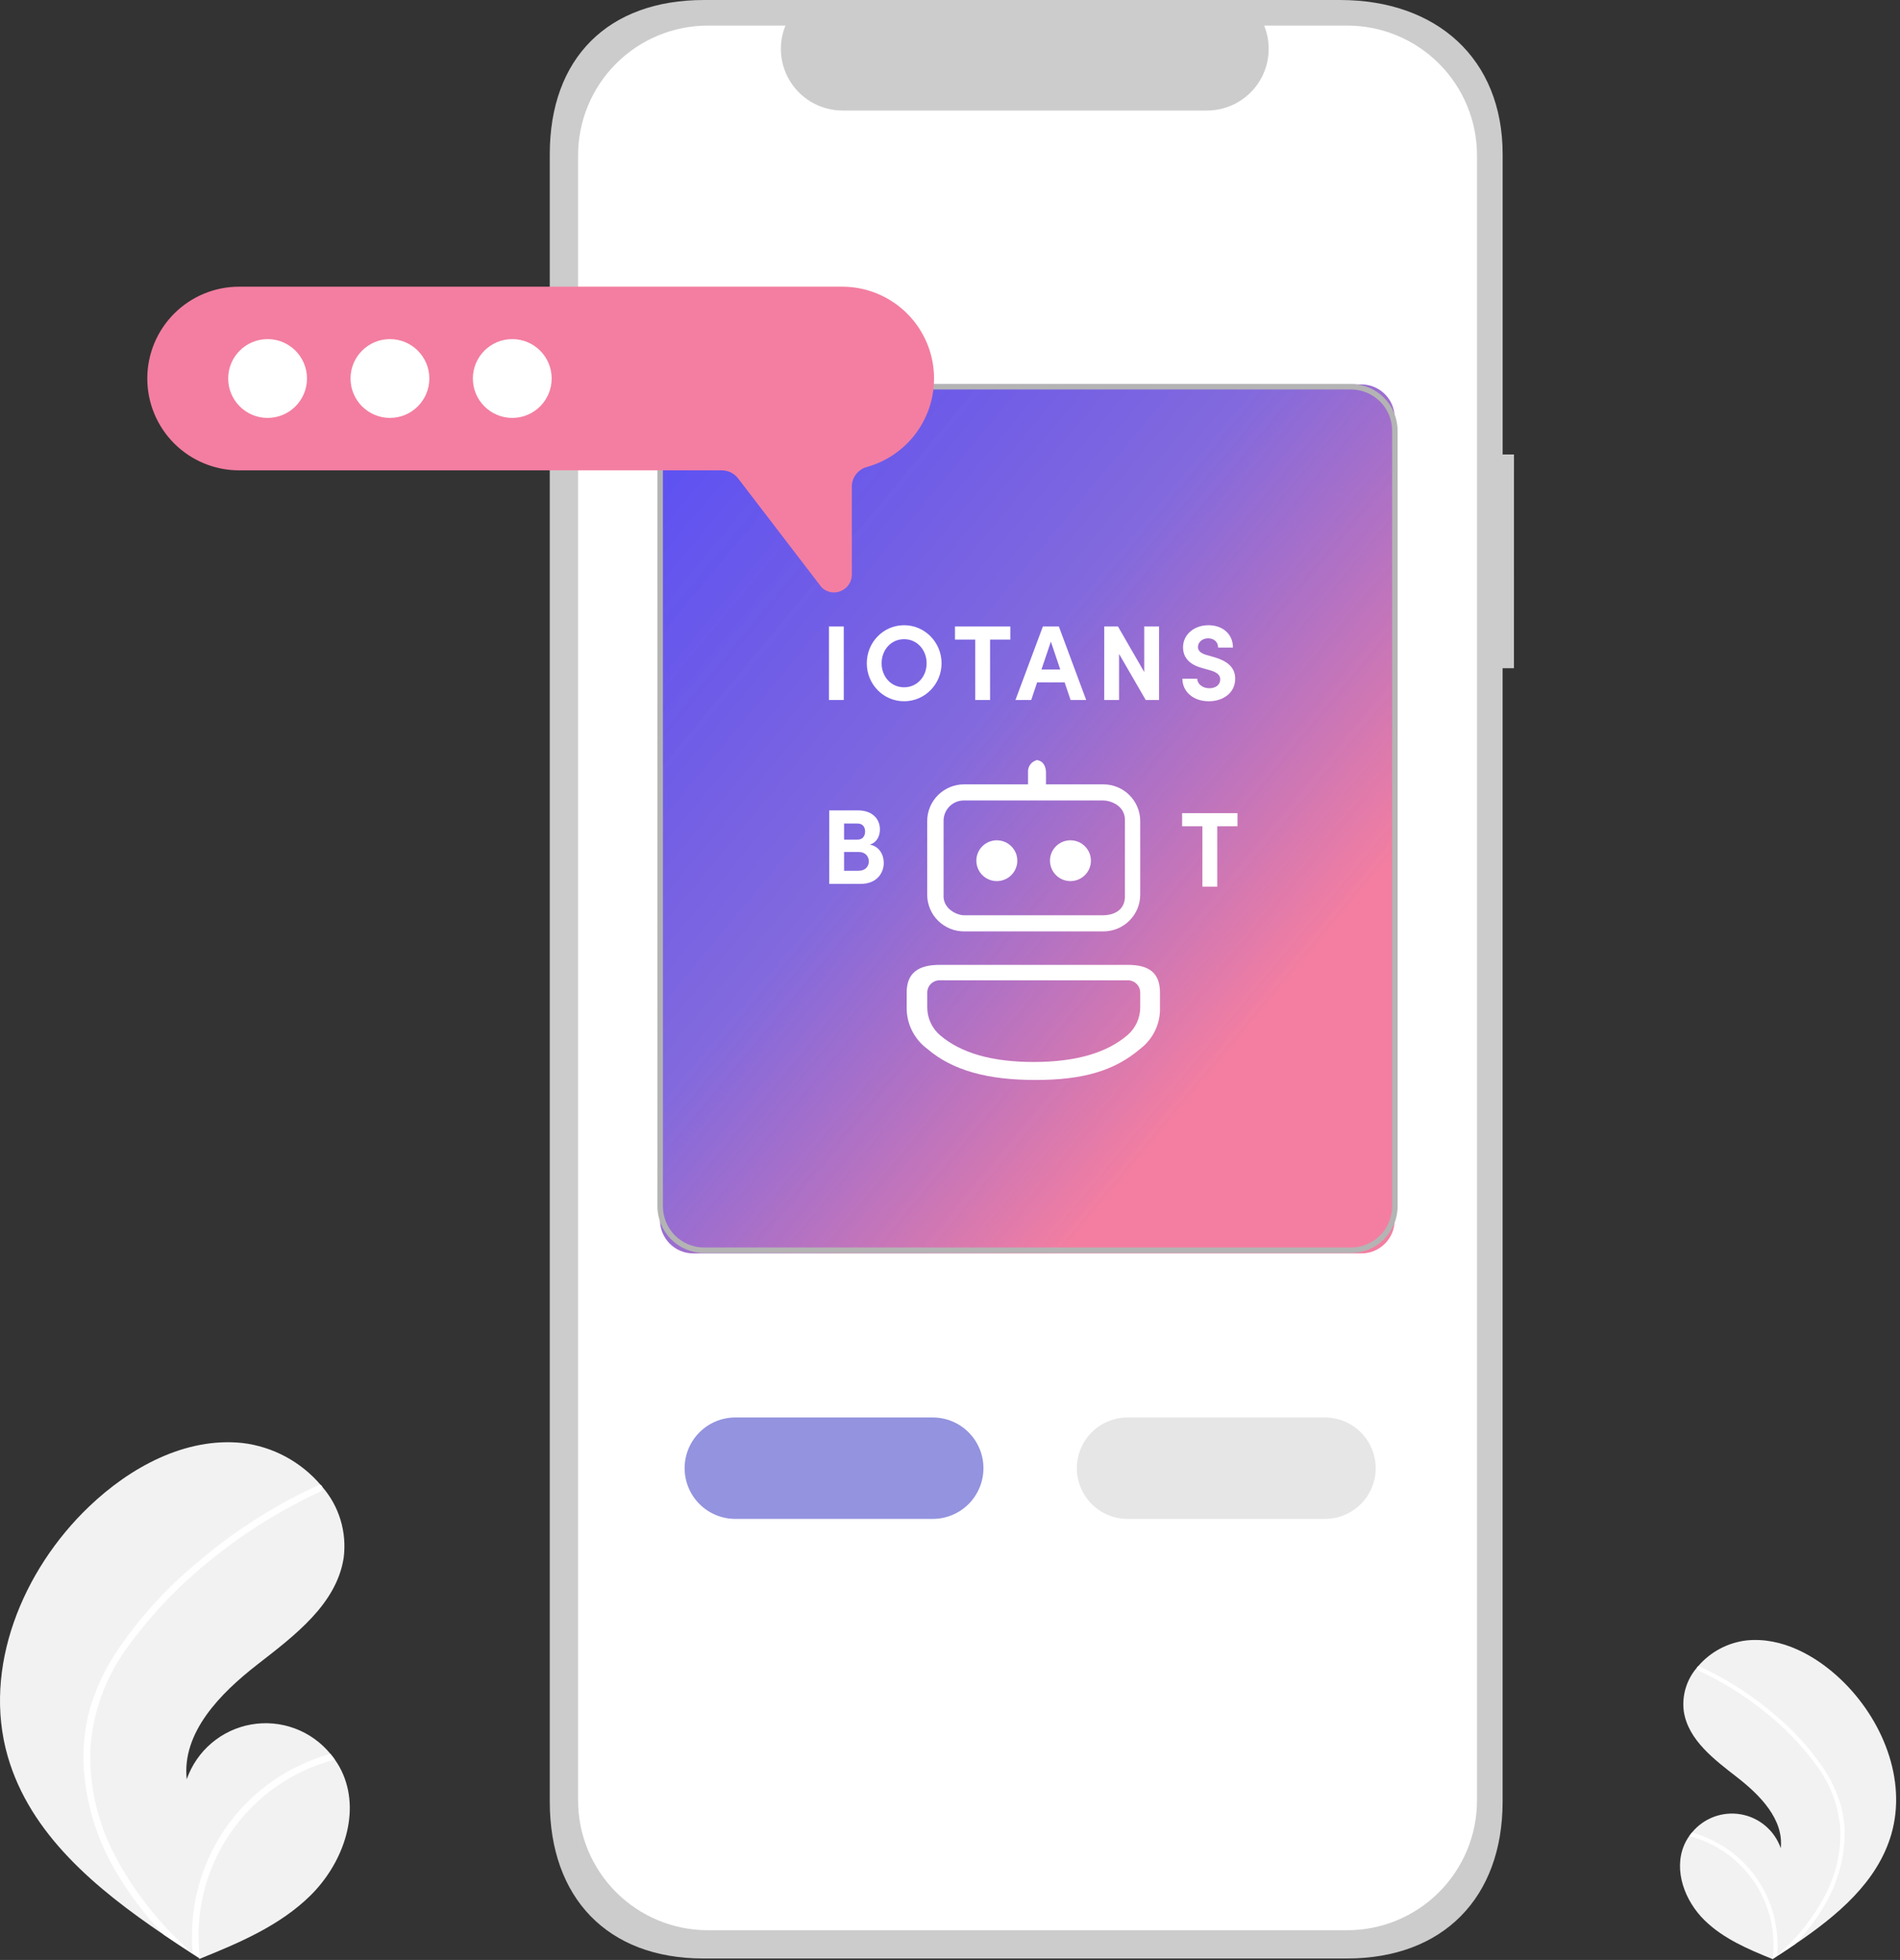 <svg width="285" height="294" viewBox="0 0 285 294" fill="none" xmlns="http://www.w3.org/2000/svg">
<rect x="0" y="0" width="285" height="294" fill="#333333" stroke="none"/>
<path d="M283.705 275.118C281.627 282.325 275.562 287.37 269.234 291.656C268.351 292.256 267.467 292.84 266.583 293.41C266.577 293.41 266.571 293.418 266.565 293.421C266.523 293.448 266.48 293.476 266.44 293.503L265.894 293.854L265.994 293.899C265.994 293.899 266.094 293.951 265.985 293.907L265.885 293.869C262.209 292.386 258.468 290.795 255.651 288.017C252.729 285.133 251.021 280.609 252.603 276.817C252.811 276.32 253.074 275.849 253.386 275.411C253.514 275.228 253.653 275.052 253.797 274.879C254.67 273.814 255.811 273 257.102 272.522C258.394 272.044 259.789 271.918 261.145 272.158C262.502 272.398 263.769 272.995 264.818 273.887C265.867 274.779 266.66 275.935 267.114 277.235C267.579 272.907 264.014 269.281 260.575 266.606C257.136 263.931 253.234 261.02 252.57 256.716C252.417 255.542 252.514 254.348 252.855 253.214C253.197 252.08 253.774 251.032 254.549 250.137C254.596 250.08 254.643 250.024 254.691 249.969C256.538 247.8 259.135 246.407 261.964 246.069C267.233 245.522 272.351 248.31 276.178 251.969C282.342 257.87 286.066 266.923 283.705 275.118Z" fill="#F2F2F2"/>
<path d="M273.806 265.69C274.816 267.263 275.591 268.976 276.106 270.773C276.543 272.379 276.738 274.042 276.683 275.706C276.543 279.129 275.583 282.469 273.883 285.445C272.602 287.702 271.041 289.788 269.237 291.654C268.354 292.254 267.47 292.838 266.586 293.408C266.58 293.408 266.574 293.416 266.568 293.419C266.526 293.446 266.483 293.474 266.443 293.501L265.897 293.853C265.897 293.853 266.097 293.953 265.987 293.906L265.887 293.867C266.403 289.797 265.418 285.679 263.117 282.282C260.817 278.886 257.358 276.444 253.387 275.413C253.515 275.229 253.654 275.054 253.797 274.881C254.808 275.164 255.791 275.536 256.736 275.993C260.113 277.613 262.879 280.278 264.624 283.593C266.189 286.604 266.863 289.999 266.566 293.38C266.717 293.243 266.866 293.103 267.015 292.965C269.868 290.402 272.225 287.337 273.968 283.922C275.425 281 276.141 277.765 276.053 274.502C275.831 270.977 274.577 267.595 272.446 264.778C270.196 261.717 267.538 258.978 264.546 256.637C261.531 254.221 258.231 252.184 254.721 250.571C254.642 250.534 254.58 250.468 254.549 250.386C254.517 250.305 254.517 250.215 254.55 250.134C254.574 250.061 254.625 250.001 254.692 249.966C254.727 249.951 254.765 249.943 254.803 249.945C254.841 249.947 254.878 249.957 254.911 249.975C255.344 250.175 255.775 250.375 256.202 250.588C259.758 252.345 263.082 254.538 266.097 257.115C269.082 259.57 271.681 262.461 273.806 265.69V265.69Z" fill="white"/>
<path d="M1.159 263.46C4.521 275.125 14.339 283.29 24.581 290.227C26.011 291.196 27.441 292.142 28.872 293.066C28.882 293.066 28.892 293.079 28.901 293.084C28.97 293.128 29.039 293.173 29.101 293.217L29.985 293.786L29.824 293.858C29.824 293.858 29.666 293.942 29.839 293.872C29.89 293.851 29.944 293.831 29.996 293.81C35.946 291.41 41.996 288.834 46.56 284.339C51.29 279.671 54.054 272.35 51.493 266.217C51.156 265.414 50.731 264.651 50.225 263.942C50.017 263.642 49.794 263.36 49.561 263.081C48.148 261.358 46.302 260.041 44.212 259.268C42.122 258.494 39.864 258.291 37.67 258.679C35.475 259.067 33.424 260.033 31.726 261.476C30.028 262.92 28.746 264.79 28.01 266.893C27.258 259.887 33.034 254.019 38.593 249.693C44.152 245.367 50.474 240.652 51.549 233.686C51.797 231.786 51.64 229.855 51.089 228.02C50.537 226.184 49.604 224.487 48.349 223.038C48.273 222.946 48.197 222.855 48.119 222.766C45.13 219.254 40.926 216.999 36.347 216.451C27.819 215.565 19.536 220.079 13.34 226.008C3.365 235.544 -2.663 250.197 1.159 263.46Z" fill="#F2F2F2"/>
<path d="M17.189 248.203C15.552 250.75 14.296 253.521 13.459 256.43C12.752 259.031 12.437 261.722 12.525 264.415C12.753 269.957 14.309 275.363 17.061 280.178C19.134 283.831 21.661 287.208 24.581 290.227C26.011 291.196 27.441 292.142 28.872 293.066C28.882 293.066 28.892 293.079 28.901 293.083C28.97 293.127 29.039 293.172 29.101 293.216L29.985 293.785C29.985 293.785 29.666 293.941 29.839 293.871C29.89 293.85 29.944 293.83 29.996 293.809C29.162 287.223 30.755 280.558 34.478 275.061C38.201 269.564 43.799 265.611 50.225 263.941C50.017 263.641 49.794 263.359 49.561 263.08C47.925 263.539 46.334 264.141 44.804 264.88C39.337 267.505 34.861 271.821 32.037 277.188C29.504 282.062 28.413 287.557 28.894 293.029C28.649 292.808 28.405 292.581 28.167 292.357C23.55 288.209 19.735 283.248 16.913 277.72C14.556 272.992 13.397 267.756 13.539 262.474C13.899 256.769 15.929 251.296 19.378 246.736C23.02 241.782 27.321 237.348 32.164 233.559C37.044 229.651 42.383 226.354 48.064 223.742C48.192 223.682 48.292 223.576 48.344 223.444C48.395 223.313 48.394 223.166 48.341 223.035C48.303 222.918 48.221 222.82 48.111 222.763C48.055 222.739 47.994 222.728 47.932 222.73C47.871 222.733 47.811 222.749 47.757 222.778C47.057 223.101 46.357 223.428 45.668 223.77C39.913 226.615 34.533 230.163 29.653 234.334C24.827 238.307 20.626 242.982 17.189 248.203V248.203Z" fill="white"/>
<path d="M227.096 68.173H225.396V23.128C225.396 8.728 215.427 0.001 201.029 0.001H105.589C91.189 0.001 82.466 8.73 82.466 23.128V270.252C82.466 284.652 91.092 293.778 105.491 293.778H202.071C216.471 293.778 225.392 284.651 225.392 270.252V100.238H227.092L227.096 68.173Z" fill="#CCCCCC"/>
<path d="M221.55 23.308V270.07C221.55 275.234 219.499 280.186 215.847 283.838C212.196 287.489 207.244 289.541 202.08 289.541H106.183C101.019 289.541 96.067 287.49 92.415 283.838C88.764 280.187 86.712 275.235 86.712 270.071V23.308C86.712 18.144 88.763 13.192 92.415 9.54C96.066 5.889 101.018 3.837 106.182 3.837H117.815C117.244 5.242 117.026 6.765 117.181 8.274C117.337 9.782 117.86 11.229 118.706 12.488C119.552 13.746 120.695 14.778 122.033 15.491C123.371 16.205 124.864 16.579 126.38 16.58H181.054C182.57 16.579 184.063 16.205 185.401 15.491C186.739 14.778 187.882 13.746 188.728 12.488C189.574 11.229 190.097 9.782 190.253 8.274C190.408 6.765 190.191 5.242 189.619 3.837H202.075C204.632 3.836 207.165 4.34 209.527 5.318C211.89 6.296 214.037 7.73 215.846 9.538C217.654 11.347 219.089 13.493 220.068 15.856C221.046 18.218 221.55 20.751 221.55 23.308V23.308Z" fill="white"/>
<path d="M204.203 57.664H104C101.239 57.664 99 59.903 99 62.664V183.017C99 185.778 101.239 188.017 104 188.017H204.203C206.964 188.017 209.203 185.778 209.203 183.017V62.664C209.203 59.903 206.964 57.664 204.203 57.664Z" fill="url(#paint0_linear_9_1913)"/>
<path d="M130.468 126.7C131.668 126.332 131.988 125.228 131.988 124.412C131.988 122.748 130.724 121.564 128.756 121.564H124.388V132.588H129.092C131.524 132.588 132.564 130.956 132.564 129.436C132.564 128.188 131.876 126.94 130.468 126.7ZM129.764 124.732C129.764 125.484 129.332 125.948 128.628 125.948H126.612V123.532H128.628C129.412 123.532 129.764 124.06 129.764 124.732ZM126.612 130.62V127.804H128.804C129.86 127.804 130.324 128.524 130.324 129.212C130.324 129.948 129.812 130.62 128.772 130.62H126.612Z" fill="white"/>
<path d="M177.32 121.976V123.944H180.36V133H182.584V123.944H185.624V121.976H177.32Z" fill="white"/>
<path d="M169.193 144.734C172.247 144.734 173.995 145.843 173.995 148.887V151.104C174.038 152.301 173.791 153.491 173.276 154.574C172.762 155.656 171.994 156.6 171.037 157.326C167.19 160.618 162.441 162 155.339 162C148.237 162 142.93 160.62 139.089 157.329C138.117 156.61 137.33 155.671 136.793 154.589C136.256 153.507 135.984 152.314 136.001 151.107V148.887C136.001 145.843 137.878 144.734 140.932 144.734H169.193ZM169.193 147.05H140.932C140.443 147.05 139.975 147.244 139.629 147.588C139.283 147.933 139.089 148.4 139.089 148.887V151.11C139.089 151.903 139.26 152.687 139.592 153.408C139.923 154.13 140.407 154.771 141.01 155.289C144.102 157.939 148.761 159.301 155.051 159.301C161.34 159.301 166.006 157.938 169.105 155.286C169.71 154.769 170.195 154.127 170.528 153.406C170.86 152.684 171.033 151.899 171.033 151.105V148.887C171.033 148.4 170.839 147.934 170.494 147.589C170.149 147.245 169.682 147.051 169.193 147.05V147.05ZM155.665 114H155.338C156.309 114.031 156.759 114.67 156.882 115.571L156.899 115.82V117.655H165.502C166.968 117.655 168.375 118.235 169.412 119.269C170.449 120.303 171.032 121.705 171.032 123.166V134.201C171.032 135.663 170.449 137.065 169.412 138.099C168.375 139.132 166.968 139.713 165.502 139.713H144.611C143.144 139.713 141.737 139.132 140.7 138.099C139.663 137.065 139.081 135.663 139.081 134.201V123.167C139.081 121.706 139.663 120.304 140.7 119.27C141.737 118.236 143.144 117.656 144.611 117.656H154.203V115.821C154.175 115.39 154.31 114.965 154.58 114.629C154.85 114.292 155.237 114.069 155.665 114.002V114ZM165.5 120.073H144.611C144.203 120.068 143.799 120.145 143.422 120.3C143.045 120.454 142.703 120.683 142.416 120.971C142.129 121.26 141.904 121.604 141.753 121.981C141.602 122.358 141.529 122.762 141.537 123.168V134.201C141.387 136.367 143.595 137.296 144.611 137.296H165.5C166.518 137.296 168.884 136.885 168.738 134.201V123.167C168.845 120.813 166.518 120.073 165.5 120.073ZM149.524 126.045C150.132 126.045 150.726 126.224 151.231 126.561C151.737 126.898 152.131 127.376 152.363 127.936C152.596 128.495 152.657 129.111 152.538 129.705C152.419 130.3 152.127 130.845 151.697 131.274C151.267 131.702 150.72 131.994 150.123 132.112C149.527 132.23 148.909 132.17 148.348 131.938C147.786 131.706 147.306 131.313 146.969 130.81C146.631 130.306 146.451 129.714 146.451 129.108C146.451 128.295 146.774 127.516 147.351 126.942C147.927 126.367 148.709 126.045 149.524 126.045V126.045ZM160.568 126.045C161.176 126.045 161.77 126.224 162.276 126.561C162.781 126.898 163.175 127.376 163.408 127.936C163.64 128.495 163.701 129.111 163.582 129.705C163.464 130.3 163.171 130.845 162.741 131.274C162.312 131.702 161.764 131.994 161.168 132.112C160.572 132.23 159.954 132.17 159.392 131.938C158.831 131.706 158.351 131.313 158.013 130.81C157.675 130.306 157.495 129.714 157.495 129.108C157.495 128.296 157.818 127.517 158.394 126.943C158.97 126.369 159.751 126.046 160.565 126.045H160.568Z" fill="white"/>
<path d="M126.568 105V93.976H124.344V105H126.568ZM135.618 105.192C138.738 105.192 141.234 102.616 141.234 99.496C141.234 96.36 138.738 93.784 135.618 93.784C132.482 93.784 130.018 96.36 130.018 99.496C130.018 102.616 132.482 105.192 135.618 105.192ZM135.618 103.096C133.634 103.096 132.242 101.48 132.242 99.496C132.242 97.512 133.634 95.88 135.618 95.88C137.586 95.88 138.994 97.512 138.994 99.496C138.994 101.48 137.586 103.096 135.618 103.096ZM143.247 93.976V95.944H146.287V105H148.511V95.944H151.551V93.976H143.247ZM162.926 105L158.83 93.976H156.43L152.318 105H154.686L155.566 102.36H159.694L160.59 105H162.926ZM157.63 96.248L159.038 100.424H156.222L157.63 96.248ZM171.635 100.808L167.699 93.976H165.635V105H167.859V98.088L171.859 105H173.859V93.976H171.635V100.808ZM181.326 105.192C183.406 105.192 185.278 103.992 185.278 101.8C185.278 99.928 183.822 99.08 182.158 98.584L180.926 98.232C179.774 97.896 179.694 97.336 179.694 97.064C179.694 96.328 180.35 95.752 181.214 95.752C182.174 95.752 182.718 96.36 182.718 97.144H184.942C184.942 95.048 183.342 93.784 181.262 93.784C179.15 93.784 177.454 95.144 177.454 97.112C177.454 98.104 177.886 99.56 180.302 100.2L181.646 100.584C182.59 100.872 183.038 101.304 183.038 101.912C183.038 102.696 182.382 103.24 181.39 103.24C180.366 103.24 179.598 102.584 179.582 101.8H177.358C177.358 103.736 178.974 105.192 181.326 105.192Z" fill="white"/>
<path d="M139.909 227.841H110.302C108.284 227.841 106.349 227.039 104.923 225.613C103.496 224.186 102.694 222.251 102.694 220.233C102.694 218.216 103.496 216.281 104.923 214.854C106.349 213.427 108.284 212.626 110.302 212.626H139.909C141.927 212.626 143.862 213.427 145.288 214.854C146.715 216.281 147.516 218.216 147.516 220.233C147.516 222.251 146.715 224.186 145.288 225.613C143.862 227.039 141.927 227.841 139.909 227.841V227.841Z" fill="#9393DF"/>
<path d="M198.744 227.841H169.137C167.119 227.841 165.184 227.039 163.758 225.613C162.331 224.186 161.529 222.251 161.529 220.233C161.529 218.216 162.331 216.281 163.758 214.854C165.184 213.427 167.119 212.626 169.137 212.626H198.744C200.762 212.626 202.697 213.427 204.123 214.854C205.55 216.281 206.351 218.216 206.351 220.233C206.351 222.251 205.55 224.186 204.123 225.613C202.697 227.039 200.762 227.841 198.744 227.841V227.841Z" fill="#E6E6E6"/>
<path d="M202.651 57.6H105.606C103.753 57.603 101.977 58.34 100.666 59.65C99.356 60.961 98.619 62.737 98.616 64.59V180.962C98.618 182.815 99.356 184.592 100.666 185.903C101.976 187.213 103.753 187.95 105.606 187.953H202.651C204.504 187.951 206.281 187.213 207.592 185.903C208.902 184.592 209.64 182.816 209.642 180.962V64.59C209.639 62.737 208.902 60.96 207.591 59.65C206.281 58.34 204.504 57.602 202.651 57.6ZM208.819 180.962C208.817 182.597 208.166 184.165 207.01 185.321C205.854 186.477 204.286 187.128 202.651 187.13H105.606C103.971 187.128 102.403 186.477 101.247 185.321C100.091 184.165 99.44 182.597 99.438 180.962V64.59C99.44 62.955 100.091 61.387 101.247 60.231C102.403 59.075 103.971 58.424 105.606 58.422H202.651C204.286 58.424 205.854 59.075 207.01 60.231C208.166 61.387 208.817 62.955 208.819 64.59V180.962Z" fill="#B4B4B4"/>
<path d="M125.088 88.865C124.739 88.864 124.394 88.793 124.072 88.658C123.751 88.522 123.459 88.324 123.215 88.075L110.715 71.762C110.426 71.387 110.055 71.083 109.631 70.874C109.207 70.665 108.74 70.555 108.267 70.554H35.869C34.06 70.554 32.269 70.198 30.597 69.505C28.926 68.813 27.407 67.798 26.128 66.519C24.849 65.24 23.834 63.721 23.142 62.05C22.45 60.379 22.093 58.587 22.093 56.778C22.093 54.969 22.45 53.178 23.142 51.507C23.834 49.836 24.849 48.317 26.128 47.038C27.407 45.758 28.926 44.744 30.597 44.051C32.269 43.359 34.06 43.003 35.869 43.003H126.334C129.666 43.004 132.885 44.212 135.395 46.404C137.905 48.596 139.535 51.624 139.983 54.926C140.431 58.228 139.667 61.581 137.833 64.362C135.998 67.144 133.218 69.167 130.006 70.056C129.362 70.239 128.795 70.627 128.392 71.162C127.988 71.696 127.771 72.348 127.773 73.018V86.186C127.778 86.716 127.624 87.235 127.329 87.675C127.035 88.116 126.615 88.457 126.123 88.655C125.795 88.792 125.443 88.863 125.088 88.865V88.865Z" fill="#F37EA1"/>
<path d="M40.138 62.688C43.402 62.688 46.048 60.042 46.048 56.778C46.048 53.514 43.402 50.868 40.138 50.868C36.874 50.868 34.228 53.514 34.228 56.778C34.228 60.042 36.874 62.688 40.138 62.688Z" fill="white"/>
<path d="M58.49 62.688C61.754 62.688 64.4 60.042 64.4 56.778C64.4 53.514 61.754 50.868 58.49 50.868C55.226 50.868 52.58 53.514 52.58 56.778C52.58 60.042 55.226 62.688 58.49 62.688Z" fill="white"/>
<path d="M76.841 62.688C80.105 62.688 82.751 60.042 82.751 56.778C82.751 53.514 80.105 50.868 76.841 50.868C73.577 50.868 70.931 53.514 70.931 56.778C70.931 60.042 73.577 62.688 76.841 62.688Z" fill="white"/>
<defs>
<linearGradient id="paint0_linear_9_1913" x1="95.143" y1="54.536" x2="235.46" y2="170.996" gradientUnits="userSpaceOnUse">
<stop stop-color="#544CF7"/>
<stop offset="0.404" stop-color="#7256D9" stop-opacity="0.886"/>
<stop offset="0.739" stop-color="#F37EA1"/>
<stop offset="1" stop-color="#F37EA1"/>
</linearGradient>
</defs>
</svg>
